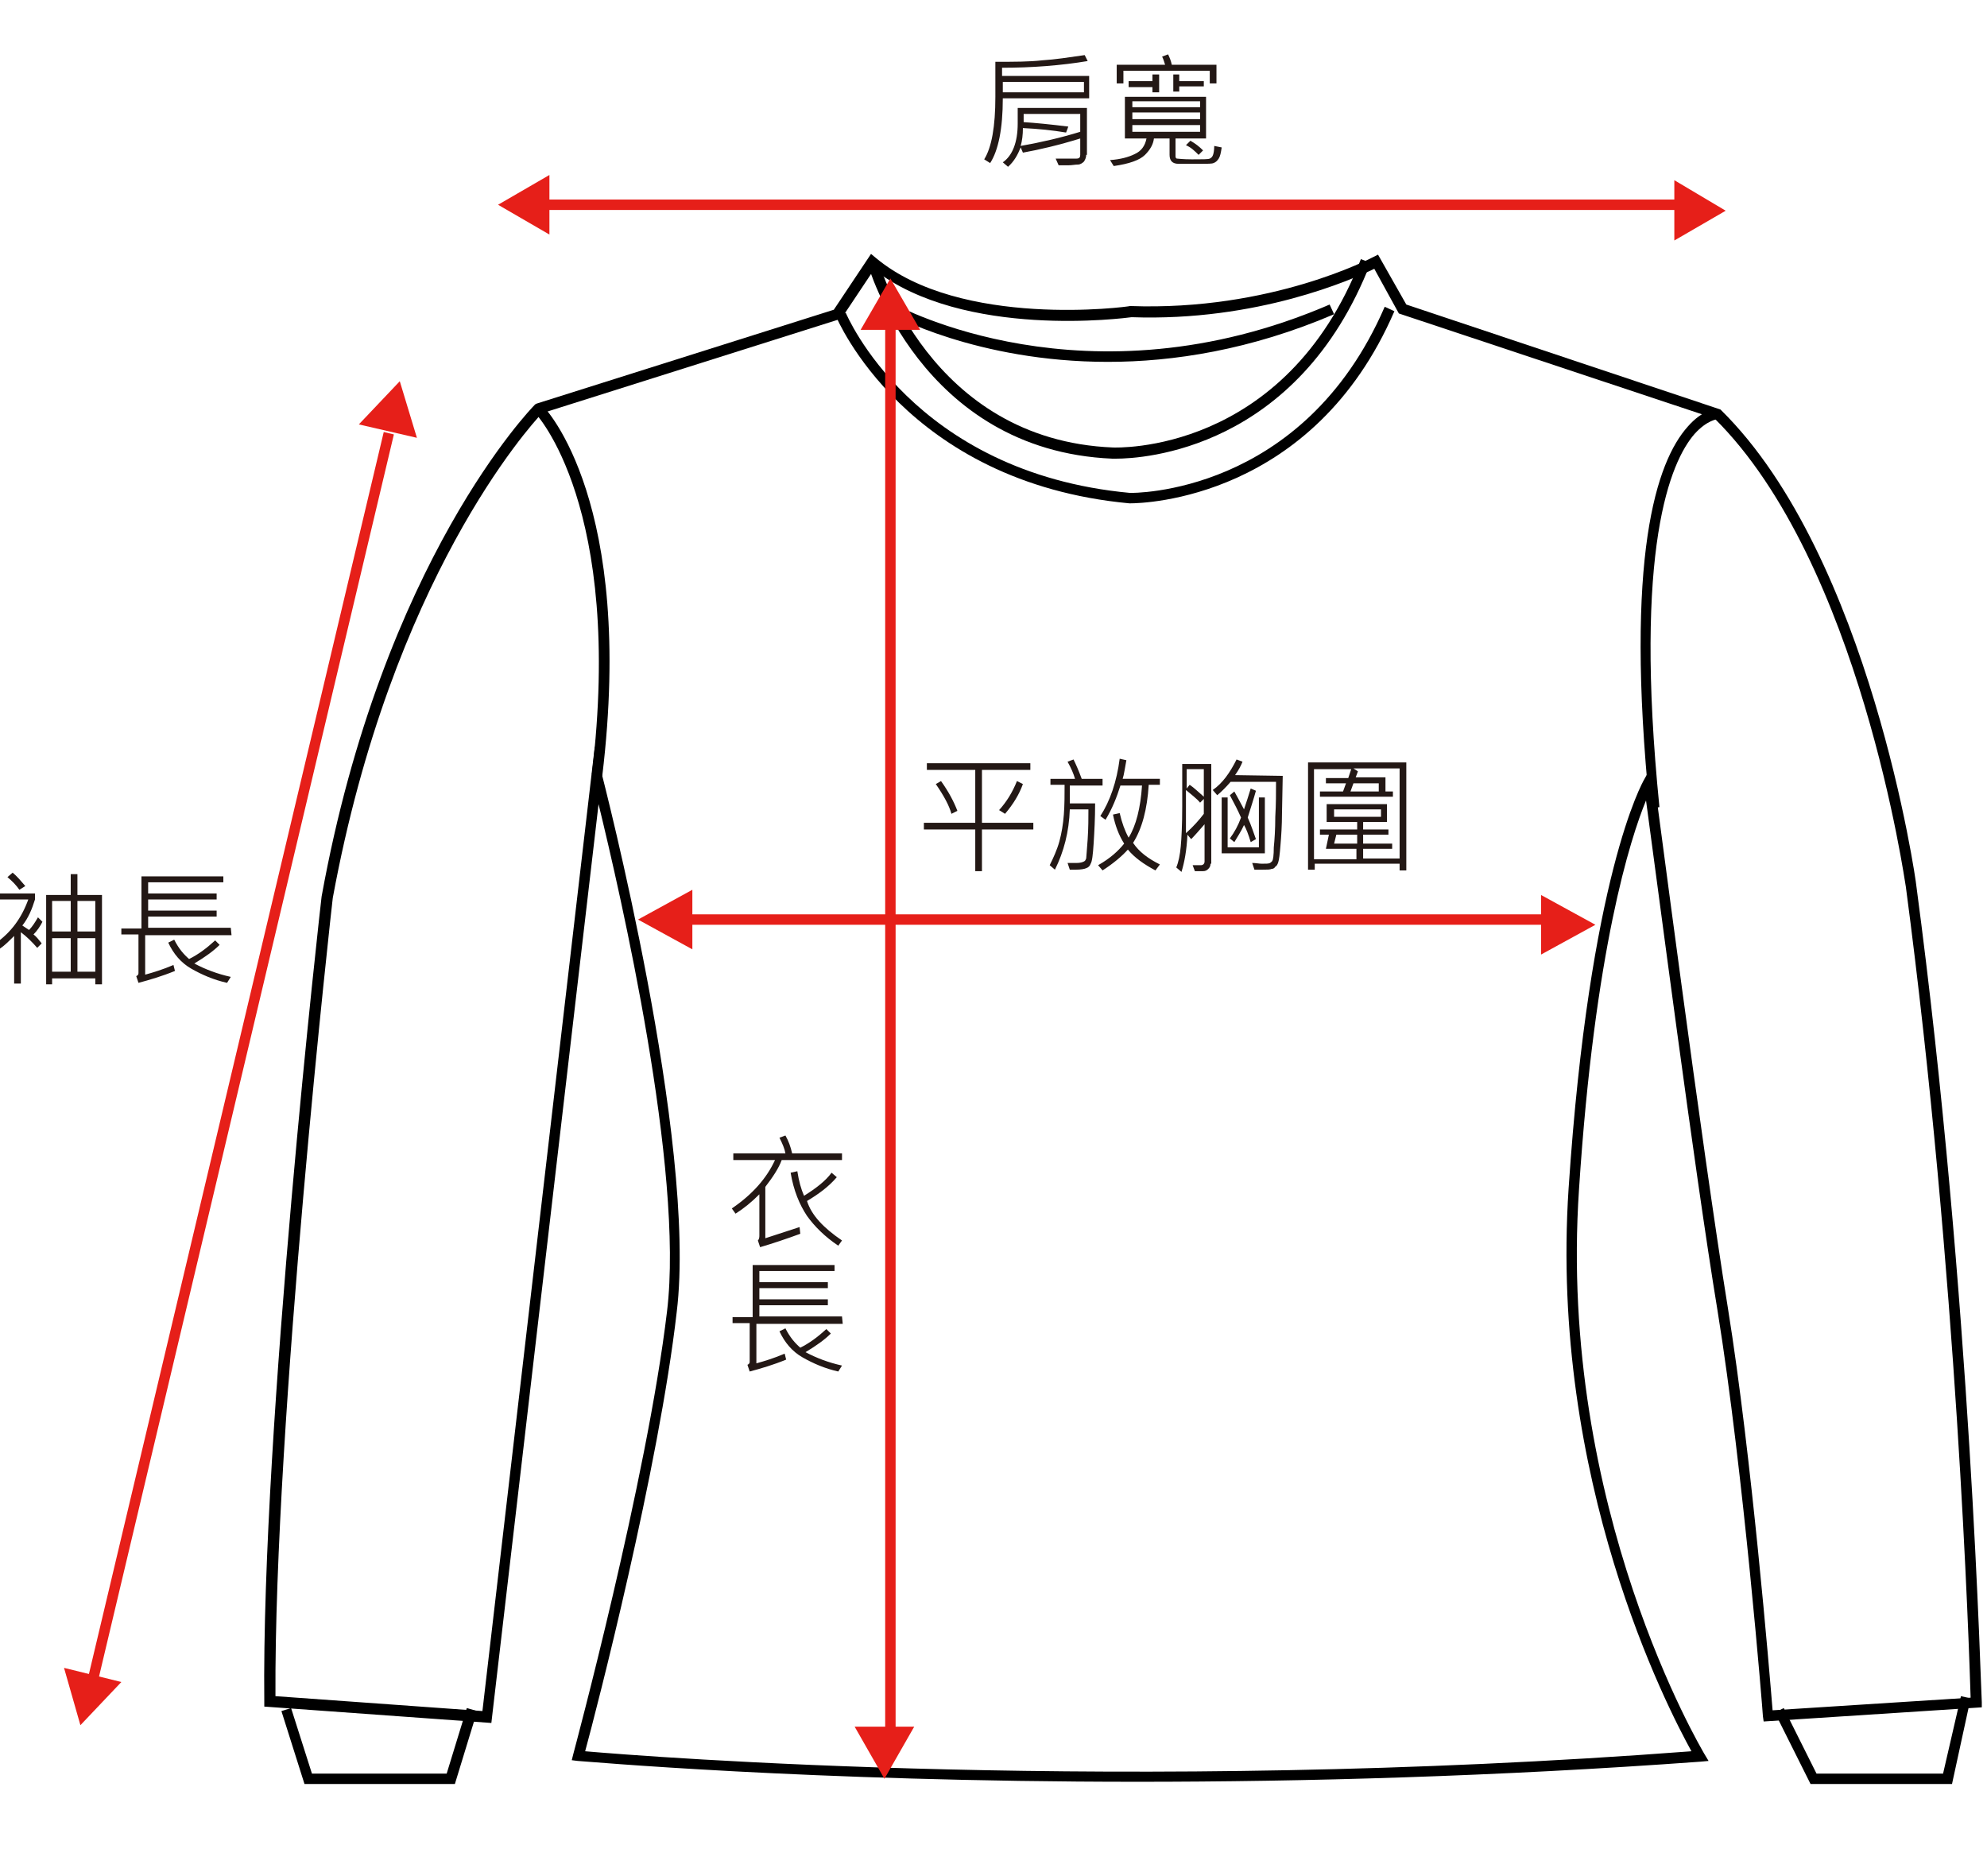 <?xml version="1.0" encoding="utf-8"?>
<!-- Generator: Adobe Illustrator 19.2.1, SVG Export Plug-In . SVG Version: 6.00 Build 0)  -->
<svg version="1.1" id="圖層_1" xmlns="http://www.w3.org/2000/svg" xmlns:xlink="http://www.w3.org/1999/xlink" x="0px" y="0px"
	 viewBox="0 0 266.9 252" style="enable-background:new 0 0 266.9 252;" xml:space="preserve">
<style type="text/css">
	.st0{fill:#E61F19;}
	.st1{fill:#231815;}
</style>
<g>
	<g>
		<polygon class="st0" points="66.9,27.5 73.8,23.5 73.8,31.5 		"/>
		<polygon class="st0" points="231.8,28.3 224.9,32.3 224.9,24.2 		"/>
		<rect x="72.5" y="26.8" class="st0" width="153.4" height="1.4"/>
	</g>
	<g>
		<path class="st1" d="M146.4,13.2h-11.7c0,4.1-0.6,7-1.7,8.7l-0.8-0.5c1-1.6,1.5-4.4,1.5-8.4V8.3c2.5,0,4.6,0,6.3-0.2
			c1.7-0.1,3.6-0.4,5.7-0.7l0.4,0.8c-3.6,0.6-7.5,0.9-11.5,0.9v1.1h11.7v3H146.4z M145.9,20.8c0,0.3-0.1,0.6-0.3,0.9
			c-0.2,0.2-0.5,0.4-0.8,0.4c-0.4,0-0.8,0.1-1.3,0.1c-0.4,0-0.9,0-1.3,0l-0.4-0.9c0.5,0,1.5,0,2.8,0c0.4,0,0.5-0.2,0.5-0.5v-2.2
			c-2.9,0.9-5.5,1.5-7.7,1.9l-0.3-0.7c-0.4,1-0.9,1.9-1.7,2.6l-0.7-0.6c1.3-0.9,2-2.7,2-5.2v-2.1h9.3v6.3H145.9z M145.6,12.4V11
			h-10.9v1.4H145.6z M145.1,17.7v-2.4h-7.6v1.1c1.5,0.1,3.6,0.3,6,0.6l-0.3,0.8c-1.8-0.3-3.7-0.5-5.8-0.6c0,0.9-0.1,1.7-0.3,2.4
			C139.9,19.1,142.5,18.5,145.1,17.7z"/>
		<path class="st1" d="M164.1,19.8c-0.1,0.7-0.2,1.2-0.4,1.5c-0.2,0.3-0.4,0.5-0.7,0.6c-0.2,0.1-0.8,0.1-1.8,0.1h-2.9
			c-0.8,0-1.2-0.4-1.2-1.2v-2.2H155c-0.1,0.8-0.5,1.5-1.2,2.2s-2.1,1.2-4.2,1.5l-0.5-0.8c1.4-0.1,2.5-0.4,3.3-0.8
			c0.9-0.4,1.4-1.1,1.6-2.1h-2.9V13H162v5.6h-4.1V21c0,0.2,0.1,0.3,0.2,0.3s0.8,0.1,2,0.1c1.4,0,2.2,0,2.4-0.1
			c0.2-0.1,0.3-0.2,0.4-0.4s0.2-0.7,0.2-1.3L164.1,19.8z M163.4,11.2h-0.9V9.5h-11.6v1.7H150V8.7h6.5c-0.1-0.3-0.2-0.7-0.4-1.1
			l0.8-0.3c0.2,0.4,0.4,0.9,0.5,1.4h6V11.2z M155.7,12.4h-0.9v-0.7h-3.2v-0.8h3.2V10h0.9V12.4z M161.2,14.4v-0.8h-9.1v0.8H161.2z
			 M161.2,16v-0.9h-9.1V16H161.2z M161.2,17.7v-0.9h-9.1v0.9H161.2z M161.7,11.6h-3.3v0.7h-0.8V10h0.8v0.9h3.3V11.6z M161.6,20.2
			l-0.6,0.6c-0.5-0.5-1-1-1.7-1.3l0.6-0.6C160.6,19.3,161.1,19.7,161.6,20.2z"/>
	</g>
	<g>
		
			<rect x="-54.2" y="141.5" transform="matrix(0.231 -0.973 0.973 0.231 -113.531 140.732)" class="st0" width="172.8" height="1.4"/>
		<polygon class="st0" points="10.8,231.7 8.6,224 16.3,225.9 		"/>
		<polygon class="st0" points="53.7,51.2 56,58.8 48.2,57 		"/>
	</g>
	<g>
		<path class="st1" d="M5.7,123.8c-0.3,0.6-0.7,1.2-1.2,1.7c0.4,0.3,0.7,0.7,1.1,1.2L5,127.3c-0.7-0.8-1.4-1.5-2.2-2.1v6.9H1.9v-6.4
			c-0.7,0.7-1.3,1.3-1.9,1.7l-0.6-0.7c2.1-1.5,3.5-3.4,4.4-5.9h-4.1V120h5v0.8c-0.4,1.3-0.9,2.5-1.7,3.5c0.3,0.2,0.6,0.4,0.9,0.6
			c0.4-0.4,0.8-1,1.2-1.7L5.7,123.8z M3.4,119l-0.8,0.5c-0.4-0.6-1-1.2-1.6-1.7l0.7-0.6C2.3,117.7,2.8,118.3,3.4,119z M13.7,132.2
			h-0.9v-0.8H7v0.8H6.2v-12h3.3v-2.8h0.9v2.8h3.3V132.2z M9.5,125.1V121H7v4.1H9.5z M9.5,130.5V126H7v4.5H9.5z M12.8,125.1V121h-2.4
			v4.1H12.8z M12.8,130.5V126h-2.4v4.5H12.8z"/>
		<path class="st1" d="M31.1,125.6H19.5v5.3c1.1-0.3,2.4-0.7,3.8-1.3l0.2,0.8c-1.7,0.7-3.4,1.2-4.9,1.6l-0.3-0.9
			c0.2-0.1,0.3-0.2,0.3-0.4v-5.2h-2.3v-0.8H19v-7h11v0.8H19.9v1.5h9.2v0.8h-9.2v1.5h9.2v0.8h-9.2v1.5H31L31.1,125.6L31.1,125.6z
			 M31,131.2l-0.5,0.8c-1.8-0.4-3.4-1.1-4.8-1.9c-1.4-0.8-2.4-2-3.1-3.5l0.8-0.4c0.6,1.2,1.3,2,2,2.6c1.2-0.6,2.3-1.4,3.5-2.5
			l0.6,0.6c-0.8,0.8-1.9,1.6-3.4,2.5C27.6,130.2,29.2,130.8,31,131.2z"/>
	</g>
	<g>
		<polygon class="st0" points="85.7,123.5 93,119.5 93,127.5 		"/>
		<polygon class="st0" points="214.3,124.2 207,128.2 207,120.2 		"/>
		<rect x="91.6" y="122.8" class="st0" width="116.5" height="1.4"/>
	</g>
	<g>
		<path class="st1" d="M138.8,111.4h-6.9v5.6H131v-5.6h-6.9v-0.9h6.9v-7.1h-6.5v-0.9h13.9v0.9h-6.5v7.1h6.9V111.4z M128.6,108.9
			l-0.8,0.4c-0.3-1.1-1-2.4-2.1-4l0.7-0.4C127.4,106.3,128.1,107.6,128.6,108.9z M137.4,105.3c-0.5,1.4-1.3,2.7-2.4,4l-0.8-0.5
			c1-1.1,1.8-2.4,2.4-3.9L137.4,105.3z"/>
		<path class="st1" d="M148,105.5h-4.3c0,0.7,0,1.5,0,2.4h3.4c0,2-0.1,3.8-0.2,5.4c-0.1,1.5-0.2,2.4-0.4,2.7
			c-0.1,0.3-0.3,0.5-0.6,0.6c-0.2,0.1-0.7,0.2-1.4,0.2c-0.2,0-0.5,0-0.8,0l-0.3-0.9c0.4,0,0.8,0,1.2,0c0.5,0,0.8-0.1,1-0.2
			s0.2-0.2,0.3-0.4c0-0.2,0.1-1,0.2-2.6c0.1-1.5,0.1-2.9,0.1-4h-2.5c-0.1,3-0.8,5.7-2,8.1l-0.7-0.6c0.5-1,1-2.1,1.3-3.2
			s0.5-2.3,0.6-3.6s0.1-2.7,0.1-4h-1.9v-0.8h3.3c-0.2-0.7-0.5-1.4-1-2.3l0.8-0.3c0.3,0.6,0.7,1.5,1.1,2.6h2.8v0.9H148z M155.8,116.1
			l-0.6,0.8c-1.5-0.8-2.8-1.7-3.7-2.8c-0.8,0.9-2,1.9-3.4,2.8l-0.6-0.7c1.6-0.9,2.7-1.9,3.5-2.9c-0.7-1.1-1.2-2.4-1.5-3.9l0.9-0.2
			c0.3,1.3,0.7,2.4,1.2,3.3c1-1.6,1.6-4,1.8-7h-2.9c-0.5,1.6-1.1,3.1-2,4.6l-0.7-0.5c1.3-2,2.2-4.6,2.6-7.7l0.9,0.2
			c-0.2,1-0.3,1.9-0.5,2.5h5v0.8h-1.5c-0.2,3.3-0.9,5.9-2.1,7.8C153,114.4,154.2,115.3,155.8,116.1z"/>
		<path class="st1" d="M162.6,116c0,0.3-0.1,0.5-0.3,0.7s-0.4,0.3-0.7,0.3c-0.5,0-0.8,0-1.1,0l-0.3-0.8c0.6,0,1,0,1.1,0
			c0.3,0,0.5-0.2,0.5-0.5v-5c-0.7,0.8-1.3,1.5-1.8,2l-0.5-0.6c-0.1,2.1-0.4,3.7-0.8,5l-0.7-0.6c0.3-0.7,0.5-1.7,0.6-2.8
			c0.1-1.1,0.2-2.9,0.2-5.4v-5.7h3.9V116H162.6z M161.7,109.3v-2l-0.5,0.5c-0.5-0.6-1.2-1.1-1.9-1.7v2c0,1.9,0,3.2,0,3.8
			C160.3,111,161.1,110.1,161.7,109.3z M161.7,103.3h-2.3v2.6l0.4-0.5c0.6,0.4,1.2,1,1.9,1.6V103.3z M172.3,104.2l-0.1,5.1
			c0,1.5-0.1,3-0.2,4.2c-0.1,1.3-0.2,2-0.3,2.3s-0.2,0.5-0.4,0.6c-0.1,0.2-0.3,0.3-0.5,0.3c-0.2,0.1-0.6,0.1-1.2,0.1
			c-0.3,0-0.7,0-1.1,0l-0.3-0.9c0.5,0,0.9,0.1,1.3,0.1c0.6,0,0.9,0,1.1-0.1c0.1-0.1,0.3-0.2,0.3-0.3c0.1-0.1,0.2-0.7,0.2-1.8
			c0.1-1,0.2-2.4,0.2-4.1c0.1-1.7,0.1-3.2,0.1-4.7h-6.1c-0.6,0.7-1.2,1.3-1.8,1.8l-0.6-0.7c1.3-0.9,2.3-2.3,3.2-4.1l0.8,0.3
			c-0.2,0.5-0.5,1.1-1,1.8L172.3,104.2L172.3,104.2z M169.9,114.6h-5.8v-7.5h0.8v6.7h4.2v-6.7h0.8V114.6z M168.7,106.2
			c-0.3,1.1-0.7,2.3-1.1,3.6c0.5,1.1,0.8,2.1,1.1,2.9l-0.7,0.4c-0.3-1-0.6-1.8-0.9-2.3c-0.4,0.9-0.9,1.6-1.3,2.3l-0.6-0.5
			c0.6-0.8,1.1-1.7,1.5-2.8c-0.4-0.9-0.9-1.9-1.5-3l0.6-0.5c0.3,0.5,0.7,1.3,1.3,2.4c0.3-0.9,0.6-1.8,0.9-2.8L168.7,106.2z"/>
		<path class="st1" d="M188.9,116.9H188V116h-11.4v0.8h-0.9v-14.4h13.2V116.9z M188,115.3v-12.1h-6.2l0.6,0.4l-0.3,0.8h4v1.9h1v0.7
			h-9.8v-0.7h3.1l0.4-1.1h-2.7v-0.7h3l0.4-1.2h-5v12.1h5.7V114h-4.1l0.4-1.9h-1.2v-0.7h5v-1h-4.1V108h8.1v2.4h-3.2v1h3.4v0.7h-3.4
			v1.2h3.9v0.7h-3.9v1.3C183.1,115.3,188,115.3,188,115.3z M185.5,109.7v-1h-6.3v1H185.5z M182.3,113.3v-1.2h-2.8l-0.3,1.2H182.3z
			 M185.2,106.3v-1.1h-3.4l-0.4,1.1H185.2z"/>
	</g>
	<g>
		<path class="st1" d="M113,155.8h-8c-0.4,1.1-1.2,2.3-2.2,3.6v6.9c1.5-0.5,3.1-1,4.6-1.5l0.1,0.9c-1.9,0.7-3.7,1.3-5.4,1.8
			l-0.3-0.9c0.2-0.2,0.2-0.5,0.2-0.7v-5.5c-1.1,1.1-2.1,1.9-3.2,2.6l-0.5-0.7c2.8-1.9,4.7-4.1,5.8-6.5h-5.6v-0.9h7
			c-0.1-0.6-0.4-1.3-0.8-2.1l0.8-0.3c0.4,0.7,0.7,1.5,0.9,2.4h6.7v0.9H113z M113.1,166.6l-0.5,0.7c-1.8-1.2-3.2-2.6-4.2-4
			c-1-1.5-1.8-3.4-2.2-5.8l0.9-0.2c0.2,1.3,0.5,2.4,0.9,3.3c1.6-1,2.9-2,3.7-3.1l0.7,0.6c-1.1,1.3-2.5,2.3-4,3.2
			C109,163.2,110.6,164.9,113.1,166.6z"/>
		<path class="st1" d="M113.2,177.8h-11.6v5.3c1.1-0.3,2.4-0.7,3.8-1.3l0.2,0.8c-1.7,0.7-3.4,1.2-4.9,1.6l-0.3-0.9
			c0.2-0.1,0.3-0.2,0.3-0.4v-5.2h-2.3v-0.8h2.7v-7h11v0.8H102v1.5h9.2v0.8H102v1.5h9.2v0.8H102v1.5h11.1L113.2,177.8L113.2,177.8z
			 M113.1,183.4l-0.5,0.8c-1.8-0.4-3.4-1.1-4.8-1.9s-2.4-2-3.1-3.5l0.8-0.4c0.6,1.2,1.3,2,2,2.6c1.2-0.6,2.3-1.4,3.5-2.5l0.6,0.6
			c-0.8,0.8-1.9,1.6-3.4,2.5C109.7,182.4,111.3,183,113.1,183.4z"/>
	</g>
	<path d="M152.8,239.3c-44.4,0-74.7-2.8-75.2-2.8l-0.8-0.1l0.2-0.8c0.1-0.4,9.9-36.8,12.6-59.5c2.3-19-6.3-56.2-9.2-68.1L66,231.4
		l-30.5-2.2v-0.7c-0.4-36.6,7.6-107.4,7.7-108.1c8.2-45.2,28.4-65.8,28.6-66l0.1-0.1l0.2-0.1L112,41.6l5-7.5l0.6,0.5
		c11.4,9.6,34,6.6,34.2,6.5c19,0.7,32.5-6.5,32.7-6.6l0.6-0.3l3.8,6.7L231.1,55l0.1,0.1c20,19.7,26.2,63.4,26.2,63.8
		c7.4,55.5,8.7,109.2,8.8,109.7v0.7l-29.3,1.9l-0.1-0.7c0-0.3-2.6-32.9-6.1-54.5c-3.1-18.8-8.2-58.3-9.6-68.5
		c-2.1,5.1-6.9,20-9,52.2c-2.9,42.9,16.6,75.4,16.8,75.8l0.6,1l-1.1,0.1C201,238.6,175.1,239.3,152.8,239.3z M78.6,235.2
		c8,0.7,72.3,5.8,148.6,0c-3.2-5.8-19.1-36.4-16.5-75.6c2.8-42,9.9-54.5,10.2-55l1-1.8l0.3,2c0.1,0.5,6.4,49.3,9.9,70.9
		c3.2,19.9,5.6,49.1,6,54l26.6-1.7c-0.2-6.4-1.8-56.8-8.7-108.9c-0.1-0.4-6.1-43.5-25.7-62.9l-42.4-14.1l-3.3-6
		c-2.9,1.4-15.7,7.1-32.6,6.5c-0.8,0.1-22.5,3-34.6-6.4l-4.4,6.6L72.8,55.5c-1.6,1.7-20.2,22.2-28.1,65.1
		c-0.1,0.7-7.9,70.5-7.7,107.2l27.8,2l15.1-129.6l0.9,3.6c0.1,0.5,12.9,49.5,10.1,72.4C88.5,197.2,80.1,229.7,78.6,235.2z"/>
	<polygon points="61.1,239.6 40.9,239.6 37.8,229.8 39.1,229.4 41.9,238.2 60,238.2 62.7,229.4 64.1,229.8 	"/>
	<polygon points="262.2,239.6 243.2,239.6 238.4,230 239.6,229.4 244,238.2 261,238.2 263.4,227.8 264.7,228.1 	"/>
	<path d="M80.9,104.2l-1.4-0.2c4.3-35.9-7.5-48.5-7.7-48.6l1-1C73.4,54.9,85.3,67.6,80.9,104.2z"/>
	<path d="M221.6,108.6c-3.4-33.9,0.9-46.6,5.1-51.3c2-2.3,3.8-2.4,4-2.4v1.4v-0.7v0.7c0,0-1.4,0.1-3.1,2c-3.2,3.7-8.2,15.2-4.7,50.1
		L221.6,108.6z"/>
	<path d="M151.8,67.6c-0.1,0-0.1,0-0.1,0c-30.1-2.8-39.3-24.9-39.4-25.1l1.3-0.5c0.1,0.2,9,21.5,38.2,24.2c0.2,0,23.2,0.4,34.2-25
		l1.3,0.6C176.4,67,153.7,67.6,151.8,67.6z"/>
	<path d="M149.9,61.6c-0.3,0-0.5,0-0.5,0c-25.8-1.1-32.8-26-32.9-26.3l1.4-0.4c0.1,0.2,6.9,24.2,31.6,25.2c0.3,0,23.1,1,33.3-25.3
		l1.3,0.5C174.3,60.5,153.4,61.6,149.9,61.6z"/>
	<path d="M148.8,48.6c-17.6,0-29.2-6.4-29.3-6.5l0.7-1.2c0.3,0.1,25.7,14.1,58.4,0l0.6,1.3C168,47,157.6,48.6,148.8,48.6z"/>
	<g>
		<polygon class="st0" points="119.6,37.4 123.6,44.3 115.6,44.3 		"/>
		<polygon class="st0" points="118.8,238.9 114.8,231.9 122.8,231.9 		"/>
		<rect x="118.9" y="43" class="st0" width="1.4" height="190.4"/>
	</g>
</g>
</svg>
